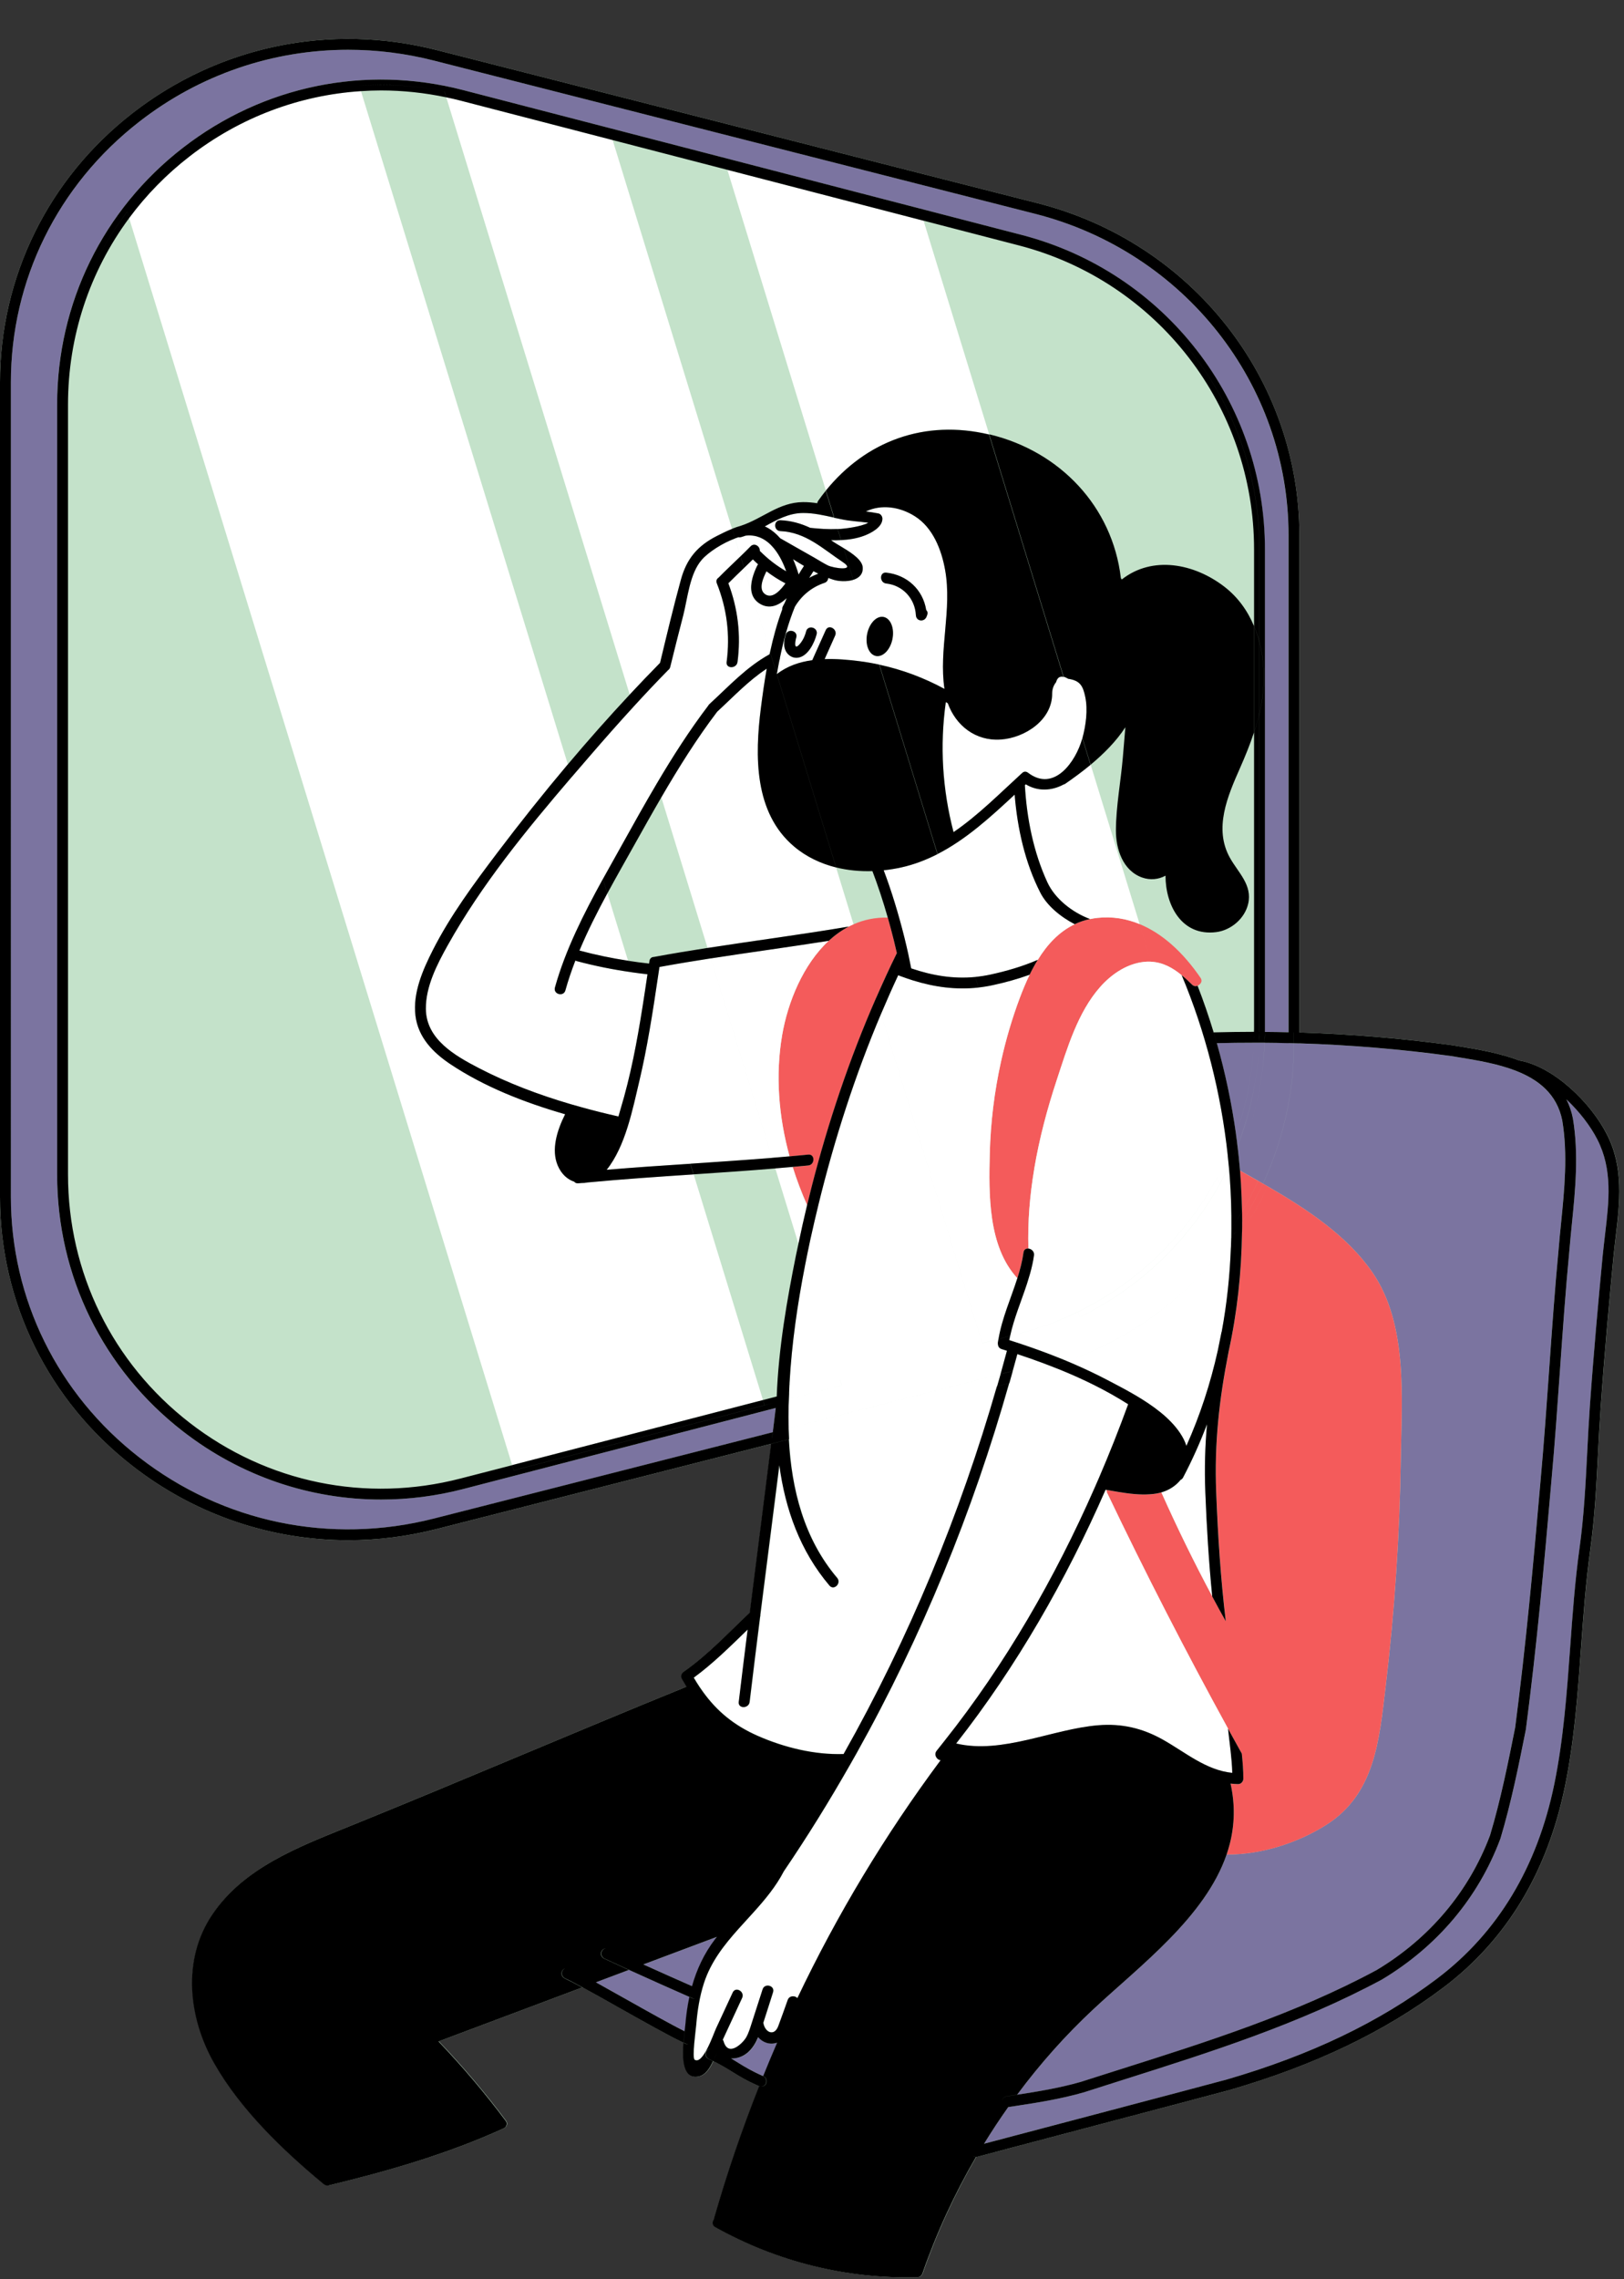 <?xml version="1.0" encoding="UTF-8"?><svg xmlns="http://www.w3.org/2000/svg" xmlns:xlink="http://www.w3.org/1999/xlink" height="492.1" preserveAspectRatio="xMidYMid meet" version="1.0" viewBox="0.0 -8.4 350.8 492.1" width="350.8" zoomAndPan="magnify"><rect x="0.0" y="-8.4" width="350.8" height="492.1" fill="#333333" stroke="none"/><g id="change1_1"><path d="M349.04,258.49c-0.17,1.44-0.35,2.93-0.49,4.4c-0.92,9.67-1.97,21.11-2.77,32.62 c-0.23,3.23-0.39,6.53-0.56,9.71c-0.35,6.9-0.72,14.04-1.69,21.02c-0.97,7-1.49,14.19-1.99,21.15c-0.71,9.86-1.45,20.05-3.48,29.95 c-3.81,18.53-12.63,33.12-26.22,43.39c-12.61,9.53-27.72,16.77-46.21,22.16c-1.11,0.32-15.35,4.08-29.13,7.71 c-12.51,3.3-24.33,6.42-25.31,6.7c-0.1,0.03-0.21,0.04-0.31,0.04c-4.64,7.99-8.53,16.41-11.55,25.11c-0.06,0.18-0.15,0.32-0.26,0.44 c-0.19,0.24-0.48,0.41-0.87,0.42c-15.3,0.39-30.28-3.32-43.64-10.79c-0.72-0.41-0.69-1.2-0.3-1.71c0.01-0.08,0.02-0.15,0.04-0.24 c2.77-9.66,6.02-19.17,9.72-28.5c-0.02-0.01-0.03-0.01-0.05-0.02c-2.74-1.19-4.29-2.16-5.79-3.09c-1.14-0.71-2.33-1.44-4.09-2.31 c-0.68,1.48-1.6,2.99-3.1,3.31c-3.4,0.72-3.59-3.71-3.31-7.28c-2.93-1.35-8.47-4.47-13.83-7.49c-2.91-1.64-5.73-3.23-8.01-4.47 c-10.35,3.89-20.7,7.77-31.05,11.66c5.18,5.41,10.02,11.12,14.52,17.15c0.24,0.33,0.27,0.65,0.17,0.92 c-0.06,0.27-0.24,0.53-0.59,0.69c-12.12,5.52-24.88,9.21-37.8,12.32c-0.37,0.09-0.68,0.01-0.92-0.15c0,0,0,0,0,0c0,0,0,0,0,0 c-0.07-0.04-0.15-0.09-0.22-0.15c-8.76-7.26-17.96-16.1-23.63-26.08c-5.55-9.79-6.94-22.32-0.46-32.02 c6.81-10.19,18.65-14.67,29.54-19.08c24.39-9.87,48.57-20.29,72.95-30.2c-0.33-0.54-0.66-1.09-0.98-1.67 c-0.33-0.59-0.11-1.24,0.42-1.61c5.21-3.62,9.63-8.38,14.23-12.73c1.53-12.14,3.1-24.27,4.61-36.42l-72.28,18.41 c-6.35,1.62-12.78,2.42-19.14,2.42c-16.73,0-33.03-5.5-46.57-16.03C10.43,294.01,0,272.82,0,250.02V74.16 c0-22.8,10.43-43.98,28.63-58.12C47.32,1.5,71.27-3.46,94.34,2.41l129.85,33.08c33.26,8.47,56.49,37.97,56.49,71.74v107.31 c11.03,0.34,22.08,1.26,33.05,2.76l1.49,0.24c4.03,0.66,8.71,1.42,12.91,3.04c7.44,1.27,15.49,9.11,19.01,15.99 C350.8,243.75,349.91,251.25,349.04,258.49z" fill="#C4E2CA"/></g><g id="change2_1"><path d="M270.82,216.75c0.39,0,0.78,0,1.17,0c-0.31,7.8-1.94,15.31-4.68,22.31c-0.1-0.83-0.21-1.66-0.32-2.48 C269.22,230.31,270.54,223.64,270.82,216.75z M267.32,239.06c0.1,0.81,0.19,1.63,0.27,2.44c3.29-7.69,5.24-16.05,5.58-24.75 c-0.39,0-0.79,0-1.18,0C271.68,224.55,270.06,232.07,267.32,239.06z M262.84,216.85c1.83,6.43,3.23,13.04,4.15,19.73 c2.22-6.27,3.55-12.94,3.83-19.83C268.16,216.75,265.5,216.78,262.84,216.85z M273.84,247.77c8.55,4.97,17.15,10.65,22.62,18.59 c7.71,11.19,6.31,27.18,6.13,40.04c-0.23,16.53-1.33,33.05-3.29,49.47c-1.37,11.48-2.29,23.13-12.87,29.8 c-6.08,3.84-13.94,6.43-21.46,6.36c-4.63,13.5-18.66,23.98-28.78,33.42c-6.04,5.63-11.55,11.83-16.48,18.47 c4.49-0.69,9.1-1.44,13.71-2.76c2.84-0.91,5.71-1.82,8.58-2.73c18.57-5.88,37.78-11.97,55.36-21.43 c11.44-6.86,19.92-16.93,24.49-29.08c2.32-7.75,3.9-15.65,5.43-23.29c2.35-18.03,3.93-35.42,5.47-53.13 c0.75-8.29,1.33-16.48,1.89-24.4c0.62-8.82,1.21-17.16,2.02-25.69c0.16-1.87,0.34-3.76,0.53-5.64c0.73-7.31,1.49-14.87,0.26-22.23 c-1.14-5.68-5.11-8.79-9.98-10.7c-0.05-0.02-0.1-0.03-0.14-0.06c-3.93-1.51-8.44-2.25-12.5-2.91l-1.46-0.24 c-10.84-1.48-21.78-2.39-32.7-2.73v0.05C280.68,227.86,278.24,238.32,273.84,247.77z M154.53,410.3c0.13-0.17,0.26-0.33,0.39-0.49 c-5.31,1.99-10.62,3.99-15.93,5.98c3.64,1.64,7.53,3.38,10.54,4.7C150.55,416.86,152.13,413.43,154.53,410.3z M147.93,430.21 c0.07-0.57,0.13-1.05,0.16-1.36c0.17-2.06,0.45-4.08,0.87-6.05c-3.66-1.6-8.74-3.87-13.08-5.85c-2.39,0.9-4.77,1.79-7.16,2.69 c1.92,1.06,4.06,2.27,6.27,3.51C139.9,425.91,144.96,428.76,147.93,430.21z M235.89,448.33c13.76-3.63,28-7.38,29.07-7.7 c18.21-5.3,33.07-12.43,45.45-21.78c13.12-9.91,21.64-24.04,25.34-41.99c2.01-9.75,2.74-19.86,3.44-29.64 c0.51-7,1.03-14.23,2.01-21.31c0.96-6.88,1.32-13.97,1.67-20.82c0.16-3.2,0.33-6.5,0.56-9.76c0.81-11.54,1.86-22.99,2.78-32.67 c0.14-1.5,0.32-3,0.5-4.46c0.86-7.22,1.67-14.03-1.66-20.57c-1.47-2.88-3.87-6-6.68-8.65c0.62,1.22,1.09,2.59,1.4,4.11 c1.28,7.7,0.51,15.42-0.23,22.89c-0.19,1.87-0.37,3.74-0.53,5.62c-0.81,8.52-1.4,16.84-2.02,25.65c-0.56,7.94-1.14,16.14-1.89,24.45 c-1.54,17.74-3.12,35.17-5.48,53.26l-0.01,0.08c-1.54,7.72-3.14,15.71-5.5,23.58l-0.03,0.07c-4.75,12.67-13.58,23.16-25.54,30.33 c-17.83,9.6-37.14,15.72-55.81,21.63c-2.87,0.91-5.73,1.82-8.6,2.74c-5.24,1.5-10.36,2.28-15.32,3.03l-1,0.15c0,0-0.01,0-0.01,0 c-1.83,2.58-3.57,5.22-5.22,7.91C216.63,453.41,226.05,450.93,235.89,448.33z M164.89,439.91c0.98-2.42,1.98-4.83,3.02-7.23 c-1.6,0.53-3.11-0.06-4.1-1.19c-0.53,1.25-1.2,2.43-2.26,3.32c-1.07,0.91-2.38,1.33-3.62,1.27c0.52,0.31,1,0.6,1.47,0.9 C160.9,437.91,162.31,438.78,164.89,439.91z M100.07,313.12c-5.89,1.53-11.86,2.28-17.77,2.28c-15.32,0-30.27-5.05-42.75-14.7 c-17.3-13.38-27.22-33.6-27.22-55.47V78.95c0-21.87,9.92-42.09,27.21-55.47c17.3-13.38,39.36-17.91,60.52-12.42l120.62,31.27 c30.93,8.02,52.54,35.94,52.54,67.89v103.74c0,0.15-0.01,0.3-0.01,0.45c1.7,0.01,3.41,0.04,5.11,0.08V107.23 c0-32.69-22.5-61.26-54.73-69.47L93.76,4.69C87.6,3.12,81.37,2.35,75.21,2.35c-16.21,0-32.01,5.34-45.14,15.54 C12.45,31.58,2.35,52.09,2.35,74.16v175.87c0,22.07,10.1,42.58,27.72,56.27c18.12,14.08,41.33,18.89,63.69,13.2l73.17-18.64 c0.22-1.74,0.43-3.49,0.64-5.23L100.07,313.12z M267.59,241.5c0.1,0.95,0.19,1.91,0.27,2.86c1.3,0.73,2.62,1.47,3.94,2.23 c4.21-9.1,6.54-19.16,6.54-29.65v-0.11c-1.72-0.04-3.44-0.07-5.16-0.09C272.83,225.45,270.88,233.81,267.59,241.5z M279.51,216.95 c0,10.7-2.38,20.96-6.69,30.24c0.34,0.2,0.68,0.39,1.02,0.59c4.41-9.45,6.84-19.91,6.84-30.83v-0.05c-0.39-0.01-0.78-0.02-1.17-0.03 V216.95z M278.33,216.95c0,10.49-2.33,20.55-6.54,29.65c0.34,0.19,0.68,0.39,1.02,0.59c4.31-9.28,6.69-19.54,6.69-30.24v-0.08 c-0.39-0.01-0.78-0.02-1.17-0.03V216.95z" fill="#7B74A0"/></g><g id="change3_1"><path d="M271.8,246.6c0.34,0.19,0.68,0.39,1.02,0.59c-1.32,2.84-2.82,5.59-4.5,8.24c0-0.73-0.02-1.45-0.03-2.18 C269.58,251.09,270.74,248.87,271.8,246.6z M189.26,207.06c1.43-3.25,2.9-6.48,4.47-9.66c-0.39-1.74-0.83-3.51-1.3-5.27 c-0.21-0.8-0.43-1.6-0.66-2.39c-2.7-0.07-5.16,0.46-7.39,1.44L189.26,207.06z M183.35,191.67c-1.57,0.82-3.02,1.86-4.34,3.08 c-5.5,5.09-8.84,13.21-10.06,20.38c-1.49,8.69-0.74,17.65,1.6,26.17c0.79-0.07,1.58-0.15,2.37-0.22c0.56-0.05,1.11-0.1,1.67-0.16 c1.5-0.15,1.49,2.2,0,2.35c-0.33,0.03-0.66,0.06-0.98,0.09c-0.79,0.08-1.59,0.15-2.38,0.22c0.88,2.82,1.93,5.57,3.12,8.25 c0.3-1.26,0.61-2.53,0.94-3.79c3.56-13.98,8.19-27.77,13.98-40.98l-4.88-15.88C184.03,191.33,183.68,191.49,183.35,191.67z M213.8,240.7c-0.22,8.75-0.4,20.02,5.95,26.9c0.58-1.82,1.07-3.66,1.33-5.56c0.09-0.65,0.57-0.89,1.06-0.84 c-0.17-5.77,0.31-11.51,1.26-17.2l-7.15-23.28C214.8,227.29,213.97,233.99,213.8,240.7z M259.33,202.75 c-0.9-1.32-1.88-2.61-2.94-3.84c-1.06-1.23-2.2-2.4-3.42-3.46c-2.06-1.8-4.34-3.29-6.81-4.31l2.5,8.13c2.56,0.14,4.68,1.33,6.59,2.9 c0.77,0.63,1.51,1.33,2.23,2.03c0.38,0.37,0.82,0.4,1.2,0.25c0.17-0.07,0.34-0.18,0.47-0.32 C259.53,203.81,259.7,203.29,259.33,202.75z M237.02,189.8c-0.53,0.06-1.05,0.15-1.55,0.25c-1.18,0.25-2.28,0.62-3.31,1.11 c-3.42,1.61-5.99,4.42-8,7.7c-0.64,1.03-1.22,2.11-1.75,3.21c-0.79,1.63-1.49,3.3-2.11,4.96c-1.67,4.46-3.02,9.04-4.05,13.69 l7.15,23.28c1.09-6.5,2.79-12.91,4.86-19.17c2.26-6.85,4.53-14.64,9.4-20.13c2.58-2.9,6.17-5.29,10.16-5.45 c0.29-0.01,0.56,0,0.84,0.02l-2.5-8.13C243.36,189.98,240.31,189.44,237.02,189.8z M299.3,355.87c1.96-16.42,3.06-32.94,3.29-49.47 c0.18-12.86,1.58-28.85-6.13-40.04c-5.47-7.94-14.07-13.62-22.62-18.59c-1.59,3.42-3.44,6.71-5.53,9.84 c-0.11,8.72-1.04,17.39-2.89,25.81c-2.02,10.39-3.11,19.61-2.69,30.44c0.36,9.27,0.96,18.58,2.07,27.82 c-0.99-1.77-1.97-3.56-2.93-5.35c-3.94-7.35-7.6-14.84-11-22.46c-0.34,0.1-0.69,0.19-1.06,0.25c-0.44,0.07-0.88,0.12-1.32,0.15 c-2.21,0.17-4.54-0.12-6.84-0.49c-0.88-0.14-1.76-0.3-2.62-0.45c-0.02,0.2,0.01,0.42,0.12,0.65c8.22,17.22,16.94,34.19,26.12,50.91 c0.99,1.8,1.98,3.6,2.98,5.39c0.19,1.79,0.33,3.59,0.33,5.4c0,0.32-0.11,0.56-0.27,0.75c-0.19,0.26-0.48,0.43-0.9,0.43 c-0.54-0.01-1.07-0.05-1.59-0.11c1.03,4.62,0.87,8.92-0.15,12.96c-0.2,0.79-0.43,1.57-0.69,2.33c7.51,0.07,15.37-2.52,21.46-6.36 C297.01,379,297.93,367.35,299.3,355.87z M268.06,247.2c0.13,2.01,0.19,4.03,0.23,6.04c1.28-2.15,2.45-4.37,3.5-6.64 c-1.33-0.76-2.64-1.5-3.94-2.23C267.93,245.31,268,246.25,268.06,247.2z M272.82,247.18c-1.32,2.84-2.82,5.59-4.5,8.24 c0,0.73,0,1.46-0.01,2.19c2.09-3.13,3.93-6.42,5.53-9.84C273.5,247.57,273.16,247.38,272.82,247.18z" fill="#F45B5B"/></g><g id="change4_1"><path d="M225.32,285.94c0.61,0.23,1.22,0.46,1.83,0.7c-1.07,0.32-2.16,0.63-3.25,0.91l-5.5,1.4 c0.12-0.43,0.24-0.87,0.36-1.3l4.85-1.24l0.29,1.14l-0.29-1.14C224.18,286.27,224.75,286.1,225.32,285.94z M175.72,114.95 c-0.31,0.47-0.62,0.95-0.91,1.44c0.62-0.35,1.28-0.65,1.95-0.91C176.41,115.31,176.06,115.13,175.72,114.95z M234.43,142.12 c-0.5-2.44-1.16-3.55-3.68-3.93c-0.37-0.23-0.7-0.37-0.99-0.44l4.06,13.23C234.57,148.23,235.01,144.92,234.43,142.12z M228.16,138.88c-0.56,0.71-0.85,1.52-0.85,2.44c0.05,5.69-5.83,9.59-11.11,9.95c-5.45,0.37-9.71-3.04-11.43-7.84 c-0.14-0.08-0.29-0.16-0.43-0.24c-1.32,9.42-0.74,18.86,1.67,28.07c5.3-3.61,9.95-8.33,14.67-12.63c0.03-0.03,0.07-0.05,0.1-0.08 c0.32-0.35,0.82-0.49,1.32-0.11c5.65,4.32,10.34-2.46,11.69-7.32c0.01-0.05,0.03-0.11,0.04-0.16l-4.06-13.23 C228.95,137.54,228.41,137.92,228.16,138.88z M173.45,102.39c-3.11,0.02-5.67,1.47-8.26,2.9c0.23,0.09,0.45,0.2,0.67,0.33 c1,0.56,1.88,1.33,2.66,2.22c2.44,1.42,4.92,2.78,7.37,4.19c0.95,0.55,1.89,1.15,2.87,1.65c1.33,0.68,6.28,1.3,3.28-0.69 c-4.31-2.86-7.98-6.45-13.47-6.69c-1.51-0.06-1.51-2.41,0-2.35c2.34,0.1,4.45,0.71,6.44,1.64c1.98,0.21,3.95,0.35,5.94,0.26 l-0.75-2.45C177.98,102.88,175.73,102.37,173.45,102.39z M187.57,104.47c-1.97-0.26-3.99-0.35-5.95-0.77 c-0.47-0.1-0.94-0.21-1.41-0.32l0.75,2.45c0.25-0.01,0.5-0.01,0.76-0.04C182.27,105.76,185.99,105.38,187.57,104.47z M173.67,113.8 c-0.8-0.47-1.58-0.96-2.36-1.45c0.49,1.1,0.89,2.22,1.2,3.3C172.88,115.02,173.26,114.41,173.67,113.8z M165.33,119.94 c1.68,1.1,3.47-1.2,4.35-2.38c-1.46-0.76-2.82-1.63-4.11-2.61C164.94,116.24,163.67,118.86,165.33,119.94z M180.89,332.29 c0.97,1.15-0.68,2.81-1.66,1.66c-6.35-7.48-9.55-16.46-10.83-25.99c-1.36,10.78-2.75,21.55-4.11,32.33c0.01,0.14,0,0.29-0.05,0.43 c-0.77,6.12-1.53,12.23-2.26,18.35c-0.18,1.48-2.53,1.5-2.35,0c0.62-5.21,1.27-10.41,1.92-15.62c-3.74,3.62-7.45,7.31-11.64,10.38 c0.21,0.36,0.42,0.7,0.63,1.04c0.43,0.69,0.87,1.34,1.33,1.98c3.03,4.21,6.69,7.29,11.91,9.57c5.66,2.48,12.19,4.11,18.5,3.9 c14.13-25.02,25.18-51.79,33.12-79.4l-44.94,11.45C171.03,313.18,173.72,323.85,180.89,332.29z M216.47,282.94l-46.12,11.96 c0,0.1-0.01,0.2-0.01,0.3c-0.04,1.59-0.04,3.18,0.01,4.78l45.78-11.66c0.47-1.68,0.93-3.36,1.38-5.04 C217.17,283.16,216.82,283.05,216.47,282.94z M170.4,301.18c0.02,0.4,0.03,0.8,0.05,1.2l44.94-11.45c0.13-0.44,0.26-0.87,0.38-1.31 L170.4,301.18z M216.14,288.32l-45.78,11.66c0.01,0.4,0.03,0.8,0.05,1.2l45.37-11.56C215.89,289.19,216.02,288.75,216.14,288.32z M213.8,240.7c0.17-6.71,0.99-13.42,2.45-19.98l-4.88-15.89c-4.85,0.54-9.51-0.1-14.13-1.53c-0.83-0.26-1.66-0.54-2.49-0.85 c-0.24-0.09-0.48-0.18-0.73-0.27c-1.29,2.75-2.51,5.53-3.7,8.33l21.85,71.12l3.51-0.91c0.77-4.52,2.69-8.76,4.07-13.12 C213.41,260.73,213.59,249.45,213.8,240.7z M170.55,290.31c0,0.07,0,0.14,0,0.21c-0.01,0.06-0.02,0.12-0.02,0.18 c-0.03,0.58-0.04,1.17-0.07,1.75l11.06-2.87l-7.61-24.76C172.26,273.23,171.03,281.75,170.55,290.31z M222.41,202.07 c-2.62,0.95-5.28,1.67-7.75,2.22c-1.11,0.25-2.2,0.43-3.29,0.55l4.88,15.89c1.03-4.65,2.38-9.23,4.05-13.69 C220.93,205.38,221.62,203.7,222.41,202.07z M176.82,251.62c-0.29,1.2-0.58,2.4-0.86,3.6c-0.32,1.38-0.63,2.77-0.94,4.15 c-0.4,1.81-0.77,3.63-1.12,5.46l7.61,24.76l30.66-7.95l-21.85-71.12C184.7,223.8,180.25,237.64,176.82,251.62z M215.58,281.96 l-3.06,0.79l-30.66,7.95l-11.45,2.97c-0.01,0.41-0.04,0.82-0.05,1.23l46.12-11.96c-0.03-0.01-0.07-0.02-0.1-0.03 C215.86,282.76,215.63,282.37,215.58,281.96z M215.55,281.47c0.03-0.25,0.09-0.49,0.13-0.74l-3.51,0.91l0.35,1.12l3.06-0.79 c-0.01-0.05-0.02-0.09-0.02-0.14C215.54,281.71,215.53,281.59,215.55,281.47z M170.45,292.45c-0.02,0.41-0.03,0.82-0.05,1.22 l11.45-2.97l-0.35-1.12L170.45,292.45z M181.51,289.58l0.35,1.12l30.66-7.95l-0.35-1.12L181.51,289.58z M189.38,133.27l0.57,1.85 c-1.41-0.3-2.84-0.56-4.28-0.74c-2.42-0.31-5.01-0.54-7.55-0.45c0.76-1.69,1.51-3.38,2.27-5.08c0.61-1.37-1.41-2.56-2.03-1.18 c-0.97,2.16-1.94,4.33-2.91,6.49c-2.77,0.39-5.41,1.28-7.65,3c0.17-1.01,0.36-2.01,0.56-3.01c0.07-0.15,0.1-0.32,0.1-0.48 c0.78-3.78,1.8-7.49,3.23-11.04c1.45-2.43,3.65-4.25,6.39-5.16c0.54-0.18,0.79-0.62,0.81-1.07c0.4,0.15,0.79,0.29,1.19,0.41 c1.08,0.33,2.85,0.44,4.24,0l3.28,10.66c-0.12,0.32-0.22,0.67-0.29,1.03c-0.46,2.33,0.4,4.45,1.91,4.75 C189.27,133.26,189.32,133.26,189.38,133.27z M174.13,127.92c-0.27,1.06-0.75,2.09-1.51,2.9c-1.21,1.27-0.83-0.87-0.62-1.56 c0.43-1.45-1.84-2.07-2.26-0.62c-0.35,1.18-0.59,2.44,0.02,3.58c0.49,0.91,1.44,1.51,2.48,1.41c2.25-0.2,3.67-3.18,4.16-5.07 C176.77,127.08,174.51,126.46,174.13,127.92z M179.51,108.26c0.09,0.06,0.17,0.12,0.26,0.18c0.57,0.41,1.48,0.92,2.44,1.51 l-0.53-1.72C180.96,108.26,180.24,108.27,179.51,108.26z M204.03,140.34c-4.43-2.4-9.16-4.17-14.09-5.23l-0.57-1.85 c1.46,0.15,2.96-1.45,3.4-3.7c0.46-2.33-0.4-4.45-1.91-4.75c-1.28-0.25-2.61,0.89-3.27,2.65l-3.28-10.66 c1.21-0.39,2.13-1.2,2.04-2.67c-0.1-1.57-2.23-3.03-4.15-4.19l-0.53-1.72c1.73-0.09,3.43-0.36,5-0.95c1.49-0.56,3.95-1.84,3.94-3.68 c0-0.49-0.36-1.03-0.86-1.13c-0.9-0.18-1.8-0.31-2.71-0.43c3.34-1.6,7.33-1.02,10.57,1.03c3.91,2.46,5.76,7.23,6.54,11.59 C205.71,123.18,202.77,131.86,204.03,140.34z M200.06,123.31c-0.7-4.38-4.09-7.57-8.62-8.07c-1.5-0.16-1.49,2.19,0,2.35 c3.58,0.39,6.21,3.26,6.4,6.84c0.07,1.36,1.84,1.54,2.31,0.31c0.04-0.12,0.09-0.23,0.13-0.35 C200.45,123.94,200.33,123.56,200.06,123.31z M163.55,113.75c0.06-0.12,0.13-0.21,0.2-0.29c-0.38-0.34-0.76-0.7-1.13-1.07 c-0.63,0.62-1.26,1.22-1.89,1.83l1.63,5.3C161.94,117.67,162.74,115.42,163.55,113.75z M162.13,109.58 c0.85-0.87,2.09,0.03,1.99,0.98c1.73,1.74,3.61,3.2,5.71,4.41c-0.71-2-1.73-4.03-3.14-5.51c-0.09-0.07-0.17-0.15-0.23-0.24 c-1.36-1.33-3.07-2.16-5.21-1.97c-0.07,0.01-0.14,0.02-0.22,0.03c-0.31,0.11-0.63,0.22-0.96,0.31c-0.21,0.06-0.39,0.06-0.56,0.02 c-0.24,0.07-0.48,0.16-0.73,0.25l1.18,3.85C160.69,111.01,161.42,110.3,162.13,109.58z M168.96,123.18c-0.02-0.2,0.01-0.4,0.11-0.62 c0.14-0.29,0.3-0.57,0.45-0.85c0.13-0.32,0.26-0.63,0.39-0.95c-1.61,1.5-3.64,2.5-5.78,1.21c-0.8-0.49-1.3-1.12-1.59-1.83 l3.77,12.27C167,129.27,167.85,126.17,168.96,123.18z M134.48,173.78c2.42-4.35,4.87-8.74,7.43-13.07l-5.07-16.51 c-3.18,3.47-6.29,6.99-9.36,10.55c-1.33,1.54-2.67,3.09-4,4.65l6.76,22C131.66,178.82,133.09,176.28,134.48,173.78z M136.43,201.54 l2.34,7.61c0.38-2.39,0.74-4.78,1.09-7.17C138.71,201.85,137.57,201.7,136.43,201.54z M124.62,199.15 c-0.12-0.03-0.22-0.08-0.32-0.14c-0.82,2.13-1.55,4.28-2.16,6.45c-0.41,1.46-2.67,0.83-2.26-0.62c2.26-8.12,6.23-15.93,10.36-23.44 l-6.76-22c-9.76,11.39-19.48,23.26-26.76,36.31c-2.31,4.14-4.78,8.92-4.73,13.75c0.07,6.58,6.31,10.11,11.45,12.78 c6.28,3.26,12.99,5.78,19.83,7.79c0.78,0.23,1.56,0.45,2.34,0.66c2.65,0.73,5.32,1.4,7.98,2c0.19-0.65,0.34-1.21,0.46-1.61 c2.16-7.17,3.54-14.54,4.72-21.93l-2.34-7.61C132.45,200.98,128.52,200.19,124.62,199.15z M151.62,112.44 c-2.63,2.98-3.07,8.26-4.03,12.02c-0.95,3.72-1.92,7.44-2.82,11.17c0,0,0,0,0,0.01c-0.01,0.05-0.03,0.09-0.05,0.14 c-0.08,0.23-0.22,0.39-0.38,0.5c-2.55,2.59-5.04,5.24-7.5,7.92l5.07,16.51c3.42-5.77,7.03-11.44,11.06-16.73 c0.06-0.11,0.14-0.22,0.25-0.33c4.24-3.89,7.93-7.96,12.99-10.77c0.03-0.15,0.07-0.31,0.1-0.46l-3.77-12.27 c-0.08-0.2-0.14-0.4-0.19-0.61l-1.63-5.3c-1.14,1.1-2.28,2.2-3.4,3.32c2.07,5.47,2.75,11.18,1.98,17c-0.19,1.48-2.54,1.49-2.35,0 c0.77-5.86,0.07-11.51-2.12-17c-0.22-0.55-0.01-0.97,0.36-1.2c1.55-1.58,3.17-3.09,4.76-4.63l-1.18-3.85 C156.11,108.85,153.06,110.8,151.62,112.44z M143.13,200.29c-0.22,0.04-0.45,0.08-0.68,0.12c-0.09,0.6-0.18,1.2-0.27,1.8 c-0.59,3.98-1.19,7.97-1.88,11.94l8.83,28.73c5.88-0.39,11.77-0.78,17.64-1.27l-13.23-43.06 C150.07,199.09,146.59,199.66,143.13,200.29z M138.11,225.01c-1.46,6.13-2.99,14.1-7.06,19.19c6.02-0.51,12.05-0.92,18.08-1.32 l-8.83-28.73C139.67,217.78,138.96,221.41,138.11,225.01z M168.95,215.12c1.23-7.17,4.56-15.29,10.06-20.38 c-8.48,1.34-16.99,2.48-25.47,3.8l13.23,43.06c1.26-0.1,2.52-0.21,3.78-0.32C168.21,232.77,167.46,223.81,168.95,215.12z M232.1,286.19c2.4,1.05,4.77,2.17,7.09,3.38c1.66,0.87,3.51,1.82,5.37,2.89c0.68,0.39,1.37,0.8,2.05,1.22 c3.73,2.33,7.26,5.14,9.08,8.65c0.25,0.49,0.44,0.98,0.6,1.47c2.95-6.57,5.19-13.47,6.78-20.57c0.25-1.29,0.51-2.59,0.79-3.91 c0.01-0.07,0.04-0.12,0.06-0.18c1.11-5.96,1.75-12.04,1.98-18.16C257.46,272.2,245.84,281.06,232.1,286.19z M265.64,245.81 c0-0.04-0.01-0.08-0.01-0.11c-8.89,17.49-24.96,30.97-44.92,36.15c2.76,0.92,5.49,1.92,8.18,3c15.48-5.19,28.37-15.19,37.11-28.01 C266.02,253.16,265.91,249.48,265.64,245.81z M230.53,285.52c0.53,0.22,1.05,0.44,1.58,0.67c13.74-5.13,25.36-13.99,33.79-25.2 c0.03-0.69,0.06-1.37,0.07-2.06C257.37,270.93,245.12,280.35,230.53,285.52z M228.88,284.85c0.55,0.22,1.1,0.45,1.65,0.67 c14.59-5.18,26.84-14.59,35.44-26.59c0.02-0.7,0.02-1.4,0.02-2.09C257.25,269.66,244.36,279.66,228.88,284.85z M222.15,261.2 c0.64,0.07,1.32,0.63,1.2,1.47c-0.19,1.33-0.48,2.64-0.84,3.92c-0.2,0.73-0.43,1.46-0.66,2.18c-1.24,3.76-2.81,7.44-3.65,11.3 l1.92-0.5c4.48-1.16,8.74-2.76,12.77-4.73l-9.48-30.84C222.45,249.69,221.97,255.44,222.15,261.2z M248.66,199.27l14.29,46.5 c0.81-1.52,1.56-3.07,2.26-4.65c-1.45-13.53-4.86-26.8-9.95-38.94C253.34,200.6,251.23,199.4,248.66,199.27z M247.82,199.25 c-3.99,0.15-7.59,2.54-10.16,5.45c-4.87,5.5-7.14,13.29-9.4,20.13c-2.07,6.26-3.77,12.68-4.86,19.17l9.48,30.84 c12.97-6.34,23.43-16.6,30.07-29.08l-14.29-46.5C248.39,199.25,248.11,199.24,247.82,199.25z M265.63,245.7 c-0.06-0.76-0.12-1.52-0.19-2.27c-0.63,1.33-1.29,2.63-2,3.91c-6.8,12.29-17.29,22.38-30.2,28.64c-4.05,1.97-8.34,3.57-12.83,4.73 l0,0v0v0l-1.77,0.46c0.57,0.18,1.14,0.37,1.71,0.56c0.12,0.04,0.24,0.08,0.36,0.12C240.67,276.67,256.74,263.19,265.63,245.7z M218.19,280.07c-0.06,0.3-0.13,0.59-0.19,0.89c0.04,0.01,0.07,0.02,0.11,0.04c0.17,0.06,0.35,0.11,0.52,0.17l1.77-0.46l-0.29-1.14 L218.19,280.07z M220.11,279.58l0.29,1.14l0,0c4.49-1.16,8.78-2.77,12.83-4.73l-0.35-1.13 C228.85,276.82,224.58,278.42,220.11,279.58z M265.21,241.11c-0.69,1.58-1.45,3.13-2.26,4.65l0.48,1.57c0.71-1.28,1.38-2.58,2-3.91 c-0.01-0.15-0.02-0.3-0.04-0.45C265.34,242.36,265.27,241.74,265.21,241.11z M232.88,274.85l0.35,1.13 c12.91-6.27,23.4-16.36,30.2-28.64l-0.48-1.57C256.31,258.25,245.85,268.51,232.88,274.85z M239.04,313.33 c-0.07-0.01-0.13-0.02-0.2-0.03c-8.52,19.48-19.24,38.18-32.27,54.79c9.97,2.35,20.79-3.14,30.69-3.94 c5.05-0.41,9.49,0.61,13.91,3.08c4.88,2.73,9.34,6.63,15.04,7.2c-0.1-3.19-0.58-6.36-0.92-9.54c-9.18-16.72-17.9-33.69-26.12-50.91 C239.05,313.75,239.02,313.53,239.04,313.33z M260.39,313.86c-0.2-5.17-0.06-9.97,0.36-14.71c-1.5,3.94-3.21,7.78-5.17,11.5 c-0.14,0.26-0.33,0.42-0.54,0.51c-1,1.24-2.41,2.2-4.16,2.7c3.4,7.62,7.07,15.12,11,22.46 C261.14,328.86,260.68,321.35,260.39,313.86z M194.64,178.92c-1.23,0.27-2.49,0.47-3.76,0.61c1.63,4.28,3.23,9.51,4.5,14.62 c0.3,1.2,0.57,2.39,0.83,3.56c0.22,1.02,0.42,2.02,0.61,3c4.55,1.54,9.09,2.32,13.86,1.85l-8.15-26.53 C200.05,177.29,197.45,178.29,194.64,178.92z M224.74,184.34c-3.31-6.48-4.95-13.89-5.54-21.15c-5.18,4.81-10.46,9.66-16.68,12.84 l8.15,26.53c1.11-0.11,2.23-0.28,3.37-0.53c3.24-0.71,6.8-1.71,10.13-3.16c2.02-3.28,4.58-6.09,8-7.7 C229.05,189.54,226.16,187.13,224.74,184.34z M224.19,288.69l-6.16,1.57c-7.86,27.74-18.85,54.67-32.93,79.85 c-0.46,0.83-0.93,1.65-1.4,2.47c-4.48,7.87-9.25,15.58-14.34,23.07c-1.7,3.28-4.04,6.08-6.49,8.8c-1.08,1.2-2.18,2.39-3.26,3.59 c-3.13,3.5-6.03,7.15-7.52,11.79c-0.94,2.92-1.41,5.97-1.66,9.02c-0.08,0.98-0.94,7.1-0.33,7.49c1.8,1.14,4.05-5.54,4.61-6.74 c1.2-2.59,2.4-5.19,3.61-7.78c0.64-1.37,2.66-0.18,2.03,1.18c-1.39,3.01-2.79,6.02-4.18,9.02c0.07,0.1,0.13,0.22,0.18,0.36 c1.03,3.54,4.22,0.29,4.88-0.87c0.59-1.04,0.91-2.22,1.28-3.35c0.76-2.34,1.51-4.67,2.26-7.01c0.46-1.43,2.73-0.82,2.26,0.62 c-0.7,2.19-1.37,4.39-2.1,6.58c0.3,2.05,2.33,3.08,3.23,0.73c0.71-1.87,1.36-3.77,2.04-5.65c0.36-0.99,1.57-0.98,2.09-0.4 c8.6-18.06,18.96-35.27,30.94-51.37c-0.82-0.05-1.55-1.19-0.84-2.06c0.29-0.35,0.56-0.71,0.85-1.07c0.28-0.35,0.56-0.7,0.84-1.06 c13.09-16.48,23.84-35.14,32.39-54.57c0.32-0.74,0.65-1.48,0.97-2.22c2.26-5.25,4.35-10.55,6.3-15.88 c-4.67-2.97-9.68-5.42-14.84-7.51C227.34,287.82,225.78,288.28,224.19,288.69L224.19,288.69z M218.76,287.65l4.85-1.24 c0.58-0.15,1.14-0.31,1.71-0.47c-1.85-0.69-3.7-1.34-5.56-1.95C219.43,285.21,219.09,286.43,218.76,287.65z M223.9,287.55l-5.5,1.4 c-0.12,0.44-0.24,0.87-0.37,1.31l6.16-1.57v0c1.59-0.4,3.15-0.87,4.69-1.37c-0.57-0.23-1.15-0.45-1.73-0.68 C226.08,286.97,224.99,287.27,223.9,287.55z M213.67,85.39L199.5,39.26l-42.38-10.99l21.28,69.27 C187.12,86.75,199.83,82.11,213.67,85.39z M229.76,161c-2.55,1.38-5.58,1.53-8.15-0.04c-0.07,0.06-0.13,0.12-0.2,0.18 c0.4,7.14,1.85,14.47,4.86,20.98c1.64,3.55,5.34,6.48,9.21,7.93c0.5-0.11,1.01-0.19,1.55-0.25c3.28-0.36,6.34,0.18,9.14,1.34 l-10.57-34.4c-1.78,1.48-3.63,2.84-5.44,4.08C230.02,160.91,229.89,160.97,229.76,161z M125.16,196.87 c0.03,0.01,0.05,0.01,0.08,0.01c3.45,0.92,6.92,1.64,10.43,2.18l-4.47-14.56C129.01,188.54,126.92,192.66,125.16,196.87z M126.94,246.92c-0.44,0.09-0.88,0.13-1.32,0.12c-0.23,0.02-0.46,0.04-0.68,0.06c-0.41,0.04-0.7-0.1-0.88-0.34 c-1.47-0.49-2.77-1.64-3.56-3.49c-1.46-3.42-0.16-7.58,1.59-11.08c-8.76-2.52-17.43-5.91-24.81-10.83 c-3.75-2.5-6.95-5.79-7.52-10.46c-0.6-4.91,1.59-9.89,3.76-14.17c3.77-7.45,8.84-14.29,13.86-20.92c4.91-6.5,10.01-12.9,15.28-19.16 L77.97,11.28c-13.27,0.86-26.11,5.64-36.99,14.06c-5.03,3.9-9.42,8.39-13.09,13.35l82.74,269.27l54.18-14.05l-14.97-48.73 C142.2,245.69,134.56,246.2,126.94,246.92z M164.35,144.47c0.36-2.83,0.76-5.66,1.26-8.48c-3.98,2.62-7.14,6.02-10.7,9.29 c-4.43,5.83-8.35,12.11-12.06,18.48l9.99,32.53c10.16-1.58,20.36-2.9,30.5-4.62c0.34-0.18,0.68-0.34,1.03-0.49l-3.77-12.27 c-3.31-0.82-6.43-2.29-9.09-4.53C162.85,167.07,163.04,154.75,164.35,144.47z M142.57,134.73c1.45-5.99,2.88-12.01,4.5-17.95 c1.24-4.51,3.58-7.32,7.76-9.44c1.03-0.53,2.15-1.08,3.3-1.54l-25.79-83.95l-32.87-8.52c-1.02-0.27-2.05-0.5-3.07-0.71l39.62,128.95 C138.19,139.26,140.36,136.97,142.57,134.73z M171.22,243.57c-1.25,0.11-2.5,0.22-3.75,0.32l5,16.27c0.59-2.78,1.21-5.56,1.87-8.34 C173.15,249.14,172.1,246.39,171.22,243.57z" fill="#FFF"/></g><g id="change5_1"><path d="M164.42,442.16c-0.14,0-0.28-0.03-0.42-0.08c0.29-0.73,0.59-1.45,0.88-2.17c0,0,0,0,0.01,0c0.59,0.26,0.87,0.95,0.61,1.54 C165.31,441.9,164.88,442.16,164.42,442.16z M191.44,115.25c-1.5-0.16-1.49,2.19,0,2.35c3.58,0.39,6.21,3.26,6.4,6.84 c0.07,1.36,1.84,1.54,2.31,0.31c0.04-0.12,0.09-0.23,0.13-0.35c0.17-0.46,0.05-0.83-0.21-1.08 C199.36,118.93,195.97,115.74,191.44,115.25z M189.22,133.25c0.05,0.01,0.11,0.01,0.16,0.02l-1.78-5.8 c-0.12,0.32-0.22,0.67-0.29,1.03C186.85,130.82,187.71,132.95,189.22,133.25z M192.78,129.57c0.46-2.33-0.4-4.45-1.91-4.75 c-1.28-0.25-2.61,0.89-3.27,2.65l1.78,5.8C190.84,133.42,192.34,131.81,192.78,129.57z M174.13,127.92 c-0.27,1.06-0.75,2.09-1.51,2.9c-1.21,1.27-0.83-0.87-0.62-1.56c0.43-1.45-1.84-2.07-2.26-0.62c-0.35,1.18-0.59,2.44,0.02,3.58 c0.49,0.91,1.44,1.51,2.48,1.41c2.25-0.2,3.67-3.18,4.16-5.07C176.77,127.08,174.51,126.46,174.13,127.92z M209.73,456.49 c-0.18-0.62,0.18-1.27,0.81-1.45c0.21-0.06,0.93-0.25,2.03-0.55c1.65-2.69,3.39-5.33,5.22-7.91c-0.06,0.01-0.11,0.01-0.17,0.01 c-0.57,0-1.07-0.42-1.16-1c-0.1-0.64,0.34-1.24,0.98-1.34l1-0.15c0.42-0.06,0.85-0.13,1.27-0.19c4.93-6.64,10.44-12.84,16.48-18.47 c10.12-9.43,24.15-19.91,28.78-33.42c0.26-0.77,0.49-1.55,0.69-2.33c1.02-4.04,1.18-8.34,0.15-12.96c0.52,0.06,1.05,0.1,1.59,0.11 c0.42,0.01,0.71-0.17,0.9-0.43c0.16-0.18,0.27-0.43,0.27-0.75c0.01-1.8-0.14-3.6-0.33-5.4c-1-1.79-1.99-3.59-2.98-5.39 c0.34,3.18,0.83,6.35,0.92,9.54c-5.7-0.57-10.16-4.47-15.04-7.2c-4.42-2.47-8.85-3.49-13.91-3.08c-9.9,0.8-20.72,6.3-30.69,3.94 c13.04-16.61,23.75-35.32,32.27-54.79c0.07,0.01,0.13,0.02,0.2,0.03c0.86,0.15,1.74,0.3,2.62,0.45c2.3,0.38,4.63,0.66,6.84,0.49 c0.45-0.03,0.89-0.08,1.32-0.15c0.37-0.06,0.71-0.15,1.06-0.25c1.74-0.5,3.16-1.46,4.16-2.7c0.21-0.09,0.4-0.25,0.54-0.51 c1.96-3.72,3.68-7.56,5.17-11.5c-0.42,4.74-0.56,9.54-0.36,14.71c0.29,7.49,0.75,14.99,1.49,22.47c0.96,1.79,1.93,3.58,2.93,5.35 c-1.11-9.23-1.71-18.55-2.07-27.82c-0.42-10.83,0.66-20.06,2.69-30.44c1.85-8.41,2.78-17.09,2.89-25.81 c-0.77,1.15-1.58,2.28-2.41,3.38c-0.23,6.12-0.87,12.2-1.98,18.16c-0.02,0.06-0.04,0.11-0.06,0.18c-0.28,1.33-0.54,2.62-0.79,3.91 c-1.58,7.1-3.83,14-6.78,20.57c-0.16-0.49-0.35-0.98-0.6-1.47c-1.82-3.51-5.35-6.32-9.08-8.65c-0.68-0.42-1.36-0.83-2.05-1.22 c-1.86-1.07-3.72-2.02-5.37-2.89c-2.32-1.21-4.69-2.34-7.09-3.38c-1.06,0.4-2.14,0.77-3.23,1.12c5.15,2.09,10.17,4.54,14.84,7.51 c-1.94,5.33-4.04,10.63-6.3,15.88c-0.32,0.74-0.64,1.48-0.97,2.22c-8.54,19.43-19.3,38.09-32.39,54.57 c-0.28,0.35-0.56,0.71-0.84,1.06c-0.28,0.35-0.56,0.71-0.85,1.07c-0.71,0.86,0.03,2.01,0.84,2.06 c-11.97,16.09-22.34,33.3-30.94,51.37c-0.52-0.58-1.74-0.58-2.09,0.4c-0.68,1.88-1.33,3.78-2.04,5.65 c-0.89,2.35-2.93,1.32-3.23-0.73c0.72-2.18,1.39-4.39,2.1-6.58c0.46-1.44-1.8-2.06-2.26-0.62c-0.75,2.34-1.5,4.67-2.26,7.01 c-0.37,1.13-0.69,2.31-1.28,3.35c-0.66,1.16-3.85,4.41-4.88,0.87c-0.04-0.14-0.1-0.26-0.18-0.36c1.39-3.01,2.79-6.02,4.18-9.02 c0.63-1.36-1.39-2.56-2.03-1.18c-1.2,2.59-2.4,5.19-3.61,7.78c-0.56,1.2-2.81,7.88-4.61,6.74c-0.61-0.39,0.25-6.51,0.33-7.49 c0.25-3.06,0.72-6.1,1.66-9.02c1.5-4.65,4.39-8.29,7.52-11.79c1.08-1.2,2.17-2.39,3.26-3.59c2.45-2.72,4.79-5.52,6.49-8.8 c5.09-7.49,9.86-15.2,14.34-23.07c0.47-0.82,0.94-1.65,1.4-2.47c14.08-25.18,25.07-52.11,32.93-79.85l-2.64,0.67 c-7.94,27.61-18.99,54.38-33.12,79.4c-6.32,0.21-12.84-1.42-18.5-3.9c-5.21-2.29-8.88-5.36-11.91-9.57 c-0.46-0.63-0.9-1.29-1.33-1.98c-0.21-0.34-0.42-0.69-0.63-1.04c4.19-3.06,7.9-6.76,11.64-10.38c-0.65,5.21-1.3,10.41-1.92,15.62 c-0.18,1.5,2.17,1.48,2.35,0c0.73-6.12,1.49-12.24,2.26-18.35c0.05-0.14,0.07-0.29,0.05-0.43c1.36-10.78,2.76-21.55,4.11-32.33 c1.28,9.53,4.49,18.51,10.83,25.99c0.98,1.15,2.63-0.51,1.66-1.66c-7.17-8.45-9.86-19.12-10.44-29.92l-3.83,0.98 c-1.51,12.14-3.08,24.28-4.61,36.42c-4.61,4.35-9.02,9.11-14.23,12.73c-0.53,0.37-0.75,1.02-0.42,1.61 c0.32,0.57,0.65,1.13,0.98,1.67c-24.38,9.91-48.55,20.33-72.95,30.2c-10.89,4.41-22.73,8.89-29.54,19.08 c-6.49,9.7-5.1,22.23,0.46,32.02c5.66,9.98,14.86,18.82,23.63,26.08c0.07,0.06,0.14,0.11,0.22,0.15c0,0,0,0,0,0c0,0,0,0,0,0 c0.24,0.17,0.55,0.24,0.92,0.15c12.92-3.11,25.68-6.8,37.8-12.32c0.35-0.16,0.53-0.41,0.59-0.69c0.1-0.27,0.08-0.59-0.17-0.92 c-4.5-6.03-9.35-11.74-14.52-17.15c10.35-3.89,20.7-7.77,31.05-11.66c-1.55-0.84-2.87-1.53-3.79-1.96 c-0.59-0.27-0.84-0.97-0.57-1.56c0.27-0.59,0.97-0.84,1.56-0.57c1.31,0.61,3.33,1.69,5.7,3c2.39-0.9,4.77-1.79,7.16-2.69 c-2.01-0.91-3.86-1.76-5.33-2.45c-0.59-0.27-0.84-0.97-0.57-1.56c0.27-0.59,0.97-0.84,1.56-0.57c1.97,0.92,4.63,2.13,7.44,3.41 c5.31-1.99,10.62-3.99,15.93-5.98c-0.13,0.16-0.26,0.33-0.39,0.49c-2.4,3.14-3.98,6.56-5,10.19c0.31,0.14,0.62,0.27,0.92,0.4 c0.59,0.26,0.87,0.95,0.61,1.54c-0.19,0.44-0.62,0.71-1.08,0.71c-0.16,0-0.32-0.03-0.47-0.1c-0.18-0.08-0.37-0.16-0.55-0.24 c-0.42,1.97-0.7,3.99-0.87,6.05c-0.03,0.31-0.09,0.78-0.16,1.36c0.43,0.21,0.81,0.39,1.15,0.53c0.59,0.26,0.87,0.95,0.61,1.54 c-0.19,0.44-0.62,0.71-1.08,0.71c-0.16,0-0.32-0.03-0.47-0.1c-0.15-0.06-0.31-0.14-0.47-0.21c-0.28,3.57-0.1,8,3.31,7.28 c1.5-0.32,2.42-1.83,3.1-3.31c-0.3-0.15-0.62-0.3-0.96-0.46c-0.59-0.27-0.84-0.97-0.57-1.56c0.27-0.59,0.97-0.84,1.56-0.57 c1.62,0.76,2.8,1.41,3.83,2.01c1.24,0.06,2.55-0.36,3.62-1.27c1.05-0.9,1.73-2.07,2.26-3.32c0.99,1.14,2.5,1.73,4.1,1.19 c-1.04,2.39-2.04,4.81-3.02,7.23c0,0,0,0,0.01,0c0.59,0.26,0.87,0.95,0.61,1.54c-0.19,0.44-0.62,0.71-1.08,0.71 c-0.14,0-0.28-0.03-0.42-0.08c-3.7,9.32-6.95,18.83-9.72,28.5c-0.02,0.08-0.04,0.16-0.04,0.24c-0.39,0.51-0.43,1.3,0.3,1.71 c13.36,7.47,28.34,11.19,43.64,10.79c0.39-0.01,0.68-0.18,0.87-0.42c0.11-0.12,0.2-0.26,0.26-0.44c3.02-8.7,6.91-17.12,11.55-25.11 c0,0-0.01,0-0.01,0C210.35,457.35,209.88,457.01,209.73,456.49z M219.76,283.99c1.86,0.61,3.72,1.26,5.56,1.95 c1.2-0.34,2.39-0.7,3.56-1.09c-2.69-1.08-5.43-2.08-8.18-3c0,0,0,0-0.01,0l-4.22,1.09c0.35,0.11,0.7,0.22,1.04,0.33 c-0.45,1.68-0.91,3.37-1.38,5.04l2.62-0.67C219.09,286.43,219.43,285.21,219.76,283.99z M170.35,295.2c0-0.1,0.01-0.2,0.01-0.3 l-2.79,0.72c-0.21,1.74-0.43,3.49-0.64,5.23l3.43-0.87C170.31,298.38,170.31,296.79,170.35,295.2z M267.86,244.37 c-0.08-0.96-0.17-1.91-0.27-2.86c-0.61,1.42-1.26,2.82-1.96,4.19c0,0.04,0.01,0.08,0.01,0.11c0.27,3.67,0.38,7.35,0.35,11.03 c0.8-1.18,1.57-2.38,2.3-3.6c-0.04-2.02-0.11-4.03-0.23-6.04C268,246.25,267.93,245.31,267.86,244.37z M227.15,286.64 c0.58,0.22,1.15,0.44,1.73,0.68c1.09-0.35,2.16-0.73,3.23-1.12c-0.52-0.23-1.05-0.45-1.58-0.67 C229.42,285.92,228.29,286.3,227.15,286.64z M215.77,289.62c-0.12,0.44-0.25,0.87-0.38,1.31l2.64-0.67 c0.12-0.43,0.25-0.87,0.37-1.31L215.77,289.62z M268.32,255.42c-0.75,1.19-1.53,2.37-2.36,3.51c-0.02,0.69-0.04,1.38-0.07,2.06 c0.83-1.11,1.64-2.23,2.41-3.38C268.32,256.88,268.33,256.15,268.32,255.42z M170.4,301.18l-3.63,0.92 c-0.05,0.42-0.1,0.83-0.15,1.25l3.83-0.98C170.43,301.98,170.42,301.58,170.4,301.18z M225.32,285.94c0.61,0.23,1.22,0.46,1.83,0.7 c1.14-0.35,2.26-0.72,3.38-1.12c-0.55-0.23-1.1-0.45-1.65-0.67C227.71,285.24,226.52,285.6,225.32,285.94z M265.99,256.84 c0,0.7-0.01,1.4-0.02,2.09c0.82-1.15,1.6-2.32,2.36-3.51c0-0.73-0.02-1.45-0.03-2.18C267.56,254.46,266.79,255.66,265.99,256.84z M166.92,300.85c-0.05,0.42-0.1,0.83-0.15,1.25l3.63-0.92c-0.02-0.4-0.04-0.8-0.05-1.2L166.92,300.85z M216.14,288.32 c-0.12,0.44-0.24,0.87-0.37,1.3l2.63-0.67c0.12-0.43,0.24-0.87,0.36-1.3L216.14,288.32z M210.67,202.56l0.7,2.28 c-4.85,0.54-9.51-0.1-14.13-1.53c-0.83-0.26-1.66-0.54-2.49-0.85c-0.24-0.09-0.48-0.18-0.73-0.27c-1.29,2.75-2.51,5.53-3.7,8.33 l-1.06-3.46c1.43-3.25,2.9-6.48,4.47-9.66c-0.39-1.74-0.83-3.51-1.3-5.27c-0.21-0.8-0.43-1.6-0.66-2.39 c-1.02-3.56-2.16-7.02-3.32-10.04c-2.64,0.08-5.29-0.16-7.83-0.79l-14.28-46.49c0.68-3.15,1.52-6.24,2.64-9.24 c-0.02-0.2,0.01-0.4,0.11-0.62c0.14-0.29,0.3-0.57,0.45-0.85c0.13-0.32,0.26-0.63,0.39-0.95c-1.61,1.5-3.64,2.5-5.78,1.21 c-0.8-0.49-1.3-1.12-1.59-1.83l-0.19-0.61c-0.42-1.86,0.38-4.11,1.19-5.78c0.06-0.12,0.13-0.21,0.2-0.29 c-0.38-0.34-0.76-0.7-1.13-1.07c-0.63,0.62-1.26,1.22-1.89,1.83l-0.77-2.51c0.73-0.7,1.45-1.41,2.16-2.14 c0.85-0.87,2.09,0.03,1.99,0.98c1.73,1.74,3.61,3.2,5.71,4.41c-0.71-2-1.73-4.03-3.14-5.51c-0.09-0.07-0.17-0.15-0.23-0.24 c-1.36-1.33-3.07-2.16-5.21-1.97c-0.07,0.01-0.14,0.02-0.22,0.03c-0.31,0.11-0.63,0.22-0.96,0.31c-0.21,0.06-0.39,0.06-0.56,0.02 c-0.24,0.07-0.48,0.16-0.73,0.25l-0.64-2.07c0.62-0.25,1.25-0.48,1.89-0.65c4.7-1.54,8.2-5.07,13.42-5.11 c1.04-0.01,2.07,0.09,3.1,0.24c0.01-0.18,0.07-0.37,0.21-0.56c0.53-0.75,1.08-1.47,1.64-2.17l1.8,5.84c-2.22-0.5-4.46-1.01-6.74-1 c-3.11,0.02-5.67,1.47-8.26,2.9c0.23,0.09,0.45,0.2,0.67,0.33c1,0.56,1.88,1.33,2.66,2.22c2.44,1.42,4.92,2.78,7.37,4.19 c0.95,0.55,1.89,1.15,2.87,1.65c1.33,0.68,6.28,1.3,3.28-0.69c-4.31-2.86-7.98-6.45-13.47-6.69c-1.51-0.06-1.51-2.41,0-2.35 c2.34,0.1,4.45,0.71,6.44,1.64c1.98,0.21,3.95,0.35,5.94,0.26l0.73,2.39c-0.72,0.04-1.45,0.05-2.17,0.03 c0.09,0.06,0.17,0.12,0.26,0.18c0.57,0.41,1.48,0.92,2.44,1.51l2.11,6.86c-1.39,0.44-3.16,0.33-4.24,0 c-0.4-0.12-0.79-0.26-1.19-0.41c-0.02,0.45-0.27,0.89-0.81,1.07c-2.74,0.91-4.94,2.73-6.39,5.16c-1.44,3.55-2.45,7.26-3.23,11.04 c0.01,0.16-0.02,0.33-0.1,0.48c-0.2,1-0.39,2.01-0.56,3.01c2.24-1.73,4.88-2.62,7.65-3c0.97-2.16,1.94-4.33,2.91-6.49 c0.62-1.38,2.64-0.18,2.03,1.18c-0.76,1.69-1.51,3.38-2.27,5.08c2.54-0.09,5.13,0.14,7.55,0.45c1.44,0.18,2.87,0.44,4.28,0.74 l12.57,40.91c-2.46,1.26-5.07,2.27-7.88,2.89c-1.23,0.27-2.49,0.47-3.76,0.61c1.63,4.28,3.23,9.51,4.5,14.62 c0.3,1.2,0.57,2.39,0.83,3.56c0.22,1.02,0.42,2.02,0.61,3C201.35,202.24,205.9,203.02,210.67,202.56z M169.67,117.57 c-1.46-0.76-2.82-1.63-4.11-2.61c-0.62,1.28-1.9,3.9-0.24,4.98C167,121.04,168.8,118.74,169.67,117.57z M174.8,116.38 c0.62-0.35,1.28-0.65,1.95-0.91c-0.35-0.17-0.69-0.34-1.04-0.53C175.4,115.42,175.1,115.9,174.8,116.38z M171.31,112.35 c0.49,1.1,0.89,2.22,1.2,3.3c0.37-0.62,0.75-1.24,1.16-1.85C172.87,113.33,172.08,112.84,171.31,112.35z M222.51,266.59 c0.36-1.29,0.66-2.59,0.84-3.92c0.12-0.84-0.56-1.4-1.2-1.47c-0.5-0.05-0.97,0.19-1.06,0.84c-0.26,1.9-0.75,3.74-1.33,5.56 c-1.39,4.37-3.31,8.6-4.07,13.12l2.51-0.65c0.84-3.86,2.42-7.54,3.65-11.3C222.08,268.05,222.3,267.33,222.51,266.59z M261.66,216.88c-0.64,0.04-1.19-0.49-1.21-1.14c-0.02-0.65,0.49-1.19,1.14-1.21c0.19-0.01,0.38-0.01,0.57-0.01 c-1.04-3.42-2.19-6.78-3.47-10.06c-0.38,0.15-0.82,0.12-1.2-0.25c-0.72-0.71-1.46-1.4-2.23-2.03c5.09,12.14,8.5,25.42,9.95,38.94 c0.65-1.49,1.24-3,1.79-4.54c-0.93-6.69-2.32-13.3-4.15-19.73C262.45,216.86,262.05,216.86,261.66,216.88z M264.44,118.26 c-6.48-4.98-15.5-6.75-22.13-1.53c-0.06-0.1-0.12-0.2-0.19-0.3c-1.83-15.5-13.19-27.33-28.19-30.99c-0.09-0.02-0.17-0.04-0.26-0.06 l16.09,52.35c0.29,0.07,0.62,0.22,0.99,0.44c2.53,0.38,3.18,1.49,3.68,3.93c0.58,2.8,0.13,6.12-0.61,8.85l1.77,5.77 c2.85-2.37,5.52-5.04,7.5-8.09c-0.19,2.19-0.36,4.37-0.55,6.56c-0.44,5.16-1.47,10.5-1.49,15.68c-0.02,4.05,1.48,8.72,5.66,10.21 c1.74,0.62,3.57,0.42,5.05-0.4c0,6.37,3.48,13.14,10.96,12.19c3.21-0.41,6.17-2.94,6.9-6.13c0.93-4.05-2.13-6.68-3.93-9.89 c-3.57-6.36-0.5-13.37,2.17-19.42c1.11-2.51,2.15-5.05,3-7.64v-23.04C269.5,123.49,267.4,120.53,264.44,118.26z M142.45,200.4 c0.22-0.04,0.45-0.08,0.68-0.12c3.46-0.63,6.94-1.2,10.41-1.74l-0.69-2.26c-3.87,0.6-7.74,1.24-11.59,1.95 c-0.34,0-0.66,0.14-0.84,0.47c-0.1,0.16-0.15,0.34-0.15,0.53c-0.02,0.14-0.04,0.28-0.06,0.43c-1.52-0.16-3.03-0.37-4.54-0.6 l0.76,2.48c1.14,0.16,2.28,0.31,3.43,0.44c-0.36,2.39-0.71,4.78-1.09,7.17l1.53,4.99c0.69-3.97,1.29-7.95,1.88-11.94 C142.27,201.6,142.36,201,142.45,200.4z M170.54,290.52c0.01-0.07,0.01-0.14,0-0.21c0.48-8.56,1.71-17.07,3.36-25.48l-1.43-4.66 c-0.17,0.81-0.35,1.62-0.52,2.43c-1.91,9.47-3.78,20.04-4.17,30.55l2.67-0.69c0.02-0.58,0.04-1.17,0.07-1.75 C170.53,290.64,170.54,290.58,170.54,290.52z M149.13,242.88l0.71,2.3c5.88-0.39,11.76-0.79,17.64-1.28l-0.7-2.28 C160.9,242.09,155.02,242.48,149.13,242.88z M130.24,181.39l0.96,3.11c1.92-3.54,3.9-7.02,5.81-10.43 c1.92-3.43,3.85-6.88,5.85-10.31l-0.94-3.05c-2.56,4.33-5.02,8.72-7.43,13.07C133.09,176.28,131.66,178.82,130.24,181.39z M127.49,154.75c3.07-3.56,6.18-7.08,9.36-10.55l-0.81-2.64c-4.59,4.91-9.05,9.95-13.39,15.1l0.84,2.73 C124.82,157.84,126.15,156.29,127.49,154.75z M181.61,103.7c1.97,0.43,3.98,0.51,5.95,0.77c-1.58,0.91-5.3,1.28-5.86,1.33 c-0.25,0.02-0.5,0.02-0.76,0.04l0.73,2.39c1.73-0.09,3.43-0.36,5-0.95c1.49-0.56,3.95-1.84,3.94-3.68c0-0.49-0.36-1.03-0.86-1.13 c-0.9-0.18-1.8-0.31-2.71-0.43c3.34-1.6,7.33-1.02,10.57,1.03c3.91,2.46,5.76,7.23,6.54,11.59c1.54,8.53-1.4,17.21-0.14,25.69 c-4.43-2.4-9.16-4.17-14.09-5.23l12.57,40.91c6.22-3.18,11.51-8.03,16.68-12.84c0.59,7.26,2.23,14.67,5.54,21.15 c1.42,2.79,4.31,5.2,7.43,6.82c1.02-0.48,2.12-0.86,3.31-1.11c-3.86-1.45-7.57-4.38-9.21-7.93c-3.01-6.52-4.46-13.85-4.86-20.98 c0.07-0.06,0.13-0.12,0.2-0.18c2.57,1.57,5.6,1.42,8.15,0.04c0.13-0.03,0.26-0.08,0.39-0.17c1.81-1.25,3.66-2.61,5.44-4.08 l-1.77-5.77c-0.01,0.05-0.03,0.11-0.04,0.16c-1.35,4.86-6.04,11.64-11.69,7.32c-0.5-0.38-1-0.25-1.32,0.11 c-0.03,0.03-0.07,0.05-0.1,0.08c-4.71,4.3-9.36,9.01-14.67,12.63c-2.41-9.21-2.99-18.65-1.67-28.07c0.14,0.08,0.29,0.16,0.43,0.24 c1.72,4.8,5.98,8.21,11.43,7.84c5.28-0.36,11.16-4.27,11.11-9.95c0-0.92,0.29-1.73,0.85-2.44c0.26-0.96,0.79-1.33,1.6-1.13 l-16.09-52.35c-13.84-3.28-26.55,1.36-35.27,12.15l1.8,5.84C180.67,103.49,181.14,103.6,181.61,103.7z M186.36,114.13 c-0.1-1.57-2.23-3.03-4.15-4.19l2.11,6.86C185.53,116.42,186.45,115.61,186.36,114.13z M222.41,202.07c0.53-1.1,1.12-2.18,1.75-3.21 c-3.33,1.45-6.89,2.45-10.13,3.16c-1.14,0.25-2.26,0.42-3.37,0.53l0.7,2.28c1.09-0.12,2.18-0.3,3.29-0.55 C217.14,203.74,219.8,203.02,222.41,202.07z M125.16,196.87c1.76-4.21,3.85-8.33,6.03-12.37l-0.96-3.11 c-4.13,7.51-8.1,15.32-10.36,23.44c-0.41,1.46,1.86,2.08,2.26,0.62c0.6-2.17,1.34-4.32,2.16-6.45c0.09,0.06,0.19,0.1,0.32,0.14 c3.9,1.04,7.84,1.83,11.82,2.39l-0.76-2.48c-3.51-0.54-6.98-1.26-10.43-2.18C125.21,196.88,125.19,196.88,125.16,196.87z M131.05,244.19c4.07-5.09,5.6-13.05,7.06-19.19c0.85-3.6,1.56-7.22,2.19-10.87l-1.53-4.99c-1.17,7.4-2.55,14.76-4.72,21.93 c-0.12,0.4-0.28,0.96-0.46,1.61c-2.67-0.6-5.33-1.26-7.98-2c-0.78-0.22-1.56-0.43-2.34-0.66c-6.84-2.01-13.55-4.53-19.83-7.79 c-5.14-2.67-11.39-6.2-11.45-12.78c-0.05-4.83,2.42-9.62,4.73-13.75c7.28-13.05,17.01-24.92,26.76-36.31l-0.84-2.73 c-5.27,6.26-10.37,12.66-15.28,19.16c-5.02,6.64-10.08,13.48-13.86,20.92c-2.17,4.28-4.36,9.26-3.76,14.17 c0.57,4.66,3.77,7.95,7.52,10.46c7.39,4.93,16.06,8.31,24.81,10.83c-1.75,3.49-3.05,7.66-1.59,11.08c0.79,1.85,2.09,3,3.56,3.49 c0.19,0.23,0.48,0.38,0.88,0.34c0.23-0.02,0.46-0.04,0.68-0.06c0.44,0.01,0.88-0.03,1.32-0.12c7.62-0.72,15.26-1.23,22.9-1.74 l-0.71-2.3C143.1,243.28,137.07,243.68,131.05,244.19z M179.01,194.75c1.32-1.22,2.77-2.26,4.34-3.08 c-10.14,1.72-20.34,3.04-30.5,4.62l0.69,2.26C162.02,197.23,170.53,196.09,179.01,194.75z M173.61,243.35 c0.33-0.03,0.66-0.06,0.98-0.09c1.49-0.15,1.5-2.5,0-2.35c-0.56,0.06-1.11,0.1-1.67,0.16c-0.79,0.08-1.58,0.15-2.37,0.22 c-1.26,0.11-2.52,0.22-3.78,0.32l0.7,2.28c1.25-0.1,2.5-0.21,3.75-0.32C172.02,243.5,172.81,243.43,173.61,243.35z M162.36,119.53 c0.05,0.21,0.11,0.42,0.19,0.61L162.36,119.53z M175.28,248.03c-0.32,1.26-0.63,2.52-0.94,3.79c-0.67,2.78-1.29,5.56-1.87,8.34 l1.43,4.66c0.36-1.82,0.73-3.64,1.12-5.46c0.3-1.38,0.62-2.77,0.94-4.15c0.28-1.2,0.56-2.4,0.86-3.6 c3.42-13.98,7.87-27.82,13.5-41.1l-1.06-3.46C183.47,220.26,178.84,234.06,175.28,248.03z M144.34,136.28 c0.16-0.11,0.3-0.28,0.38-0.5c0.02-0.05,0.04-0.09,0.05-0.14c0,0,0,0,0-0.01c0.9-3.73,1.87-7.45,2.82-11.17 c0.96-3.76,1.39-9.04,4.03-12.02c1.44-1.64,4.49-3.59,7.16-4.57l-0.64-2.07c-1.15,0.46-2.27,1.01-3.3,1.54 c-4.18,2.12-6.53,4.93-7.76,9.44c-1.63,5.94-3.06,11.96-4.5,17.95c-2.21,2.24-4.39,4.53-6.54,6.83l0.81,2.64 C139.3,141.52,141.79,138.87,144.34,136.28z M153.23,143.65c-0.11,0.1-0.19,0.21-0.25,0.33c-4.03,5.3-7.65,10.96-11.06,16.73 l0.94,3.05c3.71-6.37,7.63-12.65,12.06-18.48c3.56-3.27,6.71-6.67,10.7-9.29c-0.5,2.81-0.9,5.65-1.26,8.48 c-1.31,10.28-1.5,22.6,7.16,29.91c2.66,2.25,5.79,3.71,9.09,4.53l-14.28-46.49c-0.03,0.15-0.07,0.31-0.1,0.46 C161.16,135.69,157.47,139.76,153.23,143.65z M154.84,117.55c2.19,5.49,2.89,11.14,2.12,17c-0.2,1.49,2.15,1.48,2.35,0 c0.77-5.83,0.09-11.53-1.98-17c1.12-1.12,2.26-2.22,3.4-3.32l-0.77-2.51c-1.59,1.54-3.21,3.05-4.76,4.63 C154.84,116.58,154.63,117,154.84,117.55z M265.44,243.43c0.07,0.76,0.13,1.51,0.19,2.27c0.7-1.37,1.35-2.77,1.96-4.19 c-0.08-0.81-0.17-1.63-0.27-2.44C266.74,240.54,266.11,242,265.44,243.43z M272.68,142.3c0.55-3.97,0.39-8.15-0.62-12.05v15.37 C272.31,144.52,272.53,143.42,272.68,142.3z M167.72,294.37c-0.05,0.42-0.1,0.84-0.15,1.25l2.79-0.72c0.01-0.41,0.03-0.82,0.05-1.23 L167.72,294.37z M218.63,281.17l-3.06,0.79c0.05,0.41,0.29,0.79,0.8,0.95c0.03,0.01,0.07,0.02,0.1,0.03l4.22-1.09c0,0,0,0,0.01,0 c-0.12-0.04-0.24-0.08-0.36-0.12C219.78,281.54,219.2,281.36,218.63,281.17z M218,280.97c0.06-0.3,0.13-0.6,0.19-0.89l-2.51,0.65 c-0.04,0.25-0.1,0.49-0.13,0.74c-0.02,0.12-0.01,0.24,0,0.35c0,0.05,0.02,0.1,0.02,0.14l3.06-0.79c-0.17-0.06-0.35-0.11-0.52-0.17 C218.07,280.99,218.04,280.98,218,280.97z M266.99,236.58c-0.54,1.54-1.14,3.05-1.79,4.54c0.07,0.62,0.13,1.24,0.19,1.87 c0.01,0.15,0.02,0.3,0.04,0.45c0.68-1.43,1.3-2.89,1.88-4.36C267.22,238.23,267.11,237.41,266.99,236.58z M270.88,149.81 c0.45-1.38,0.85-2.78,1.17-4.2v-15.37c-0.31-1.19-0.7-2.35-1.17-3.47V149.81z M167.79,293.14c-0.01,0.37-0.04,0.74-0.05,1.11 c0,0.04-0.01,0.08-0.01,0.12l2.68-0.7c0.01-0.41,0.03-0.82,0.05-1.22L167.79,293.14z M217.44,444.26c-0.64,0.1-1.08,0.7-0.98,1.34 c0.09,0.58,0.59,1,1.16,1c0.06,0,0.11,0,0.17-0.01c0.63-0.9,1.27-1.79,1.93-2.67c-0.43,0.07-0.85,0.13-1.27,0.19L217.44,444.26z M210.53,455.04c-0.62,0.18-0.98,0.83-0.81,1.45c0.15,0.52,0.62,0.85,1.13,0.85c0,0,0.01,0,0.01,0c0.56-0.96,1.12-1.91,1.69-2.85 C211.46,454.79,210.75,454.98,210.53,455.04z M261.59,214.53c-0.65,0.02-1.16,0.56-1.14,1.21c0.02,0.65,0.56,1.18,1.21,1.14 c0.4-0.01,0.79-0.01,1.19-0.02c-0.22-0.78-0.45-1.56-0.69-2.33C261.97,214.52,261.78,214.52,261.59,214.53z M149.51,423.04 c0.15,0.07,0.31,0.1,0.47,0.1c0.45,0,0.88-0.26,1.08-0.71c0.26-0.59-0.01-1.29-0.61-1.54c-0.29-0.13-0.6-0.26-0.92-0.4 c-0.21,0.76-0.4,1.53-0.57,2.31C149.15,422.88,149.34,422.96,149.51,423.04z M131.55,412.38c-0.59-0.27-1.29-0.02-1.56,0.57 c-0.27,0.59-0.02,1.29,0.57,1.56c1.47,0.68,3.32,1.53,5.33,2.45c1.04-0.39,2.07-0.78,3.11-1.17 C136.18,414.51,133.52,413.3,131.55,412.38z M123.02,416.64c-0.59-0.27-1.29-0.02-1.56,0.57c-0.27,0.59-0.02,1.29,0.57,1.56 c0.93,0.43,2.24,1.12,3.79,1.96c0.97-0.36,1.93-0.73,2.9-1.09C126.35,418.33,124.33,417.25,123.02,416.64z M148.61,432.99 c0.45,0,0.88-0.26,1.08-0.71c0.26-0.59-0.01-1.29-0.61-1.54c-0.33-0.15-0.72-0.33-1.15-0.53c-0.09,0.7-0.19,1.56-0.26,2.47 c0.16,0.08,0.32,0.15,0.47,0.21C148.29,432.96,148.45,432.99,148.61,432.99z M154.95,434.66c0.76,0.9,1.84,1.37,2.98,1.42 c-1.02-0.61-2.2-1.26-3.83-2.01c-0.59-0.28-1.29-0.02-1.56,0.57c-0.27,0.59-0.02,1.29,0.57,1.56c0.34,0.16,0.66,0.31,0.96,0.46 c0.33-0.72,0.61-1.43,0.87-1.98C154.94,434.67,154.95,434.67,154.95,434.66z M270.88,213.96c0,0.15-0.01,0.3-0.01,0.45 c0.39,0,0.78,0,1.18,0c0-0.15,0.01-0.3,0.01-0.45v-68.35c-0.33,1.42-0.72,2.82-1.17,4.2V213.96z M82.31,11.13 c4.69,0,9.41,0.5,14.1,1.49l-0.39-1.29c-6.22-1.26-12.4-1.63-18.4-1.22l0.36,1.17C79.41,11.19,80.86,11.13,82.31,11.13z M167.79,293.14l-2.97,0.77l0.35,1.12l2.56-0.66c0-0.04,0.01-0.08,0.01-0.12C167.75,293.88,167.77,293.51,167.79,293.14z M199.5,39.26l-0.4-1.32l-42.38-10.99l0.4,1.32L199.5,39.26z M110.63,307.96l0.35,1.12l54.18-14.05l-0.35-1.12L110.63,307.96z M40.99,25.34c10.88-8.42,23.71-13.2,36.99-14.06l-0.36-1.17c-20.09,1.4-38.3,11.63-50.14,27.2l0.42,1.37 C31.57,33.73,35.95,29.23,40.99,25.34z M99.49,13.33l32.87,8.52l-0.4-1.32l-32.17-8.34c-1.26-0.33-2.51-0.61-3.76-0.86l0.39,1.29 C97.44,12.83,98.46,13.06,99.49,13.33z M328.13,220.58c-4.21-1.61-8.88-2.38-12.91-3.04l-1.49-0.24 c-10.97-1.5-22.02-2.41-33.05-2.76v2.35c10.92,0.34,21.86,1.25,32.7,2.73l1.46,0.24c4.06,0.66,8.56,1.4,12.5,2.91 c0.05,0.02,0.09,0.04,0.14,0.06c4.87,1.9,8.84,5.02,9.98,10.7c1.23,7.36,0.47,14.92-0.26,22.23c-0.19,1.88-0.38,3.77-0.53,5.64 c-0.81,8.53-1.4,16.87-2.02,25.69c-0.56,7.92-1.14,16.12-1.89,24.4c-1.54,17.71-3.12,35.09-5.47,53.13 c-1.53,7.64-3.11,15.55-5.43,23.29c-4.57,12.15-13.05,22.22-24.49,29.08c-17.58,9.47-36.79,15.55-55.36,21.43 c-2.87,0.91-5.74,1.82-8.58,2.73c-4.62,1.32-9.23,2.07-13.71,2.76c-0.65,0.88-1.3,1.77-1.93,2.67c0,0,0.01,0,0.01,0l1-0.15 c4.96-0.75,10.08-1.53,15.32-3.03c2.87-0.92,5.74-1.83,8.6-2.74c18.68-5.92,37.99-12.03,55.81-21.63 c11.96-7.17,20.79-17.66,25.54-30.33l0.03-0.07c2.36-7.88,3.96-15.86,5.5-23.58l0.01-0.08c2.36-18.09,3.94-35.52,5.48-53.26 c0.76-8.31,1.33-16.51,1.89-24.45c0.62-8.81,1.21-17.13,2.02-25.65c0.16-1.87,0.34-3.74,0.53-5.62c0.75-7.46,1.52-15.18,0.23-22.89 c-0.3-1.52-0.78-2.89-1.4-4.11c2.81,2.64,5.21,5.77,6.68,8.65c3.34,6.54,2.52,13.36,1.66,20.57c-0.17,1.46-0.35,2.96-0.5,4.46 c-0.92,9.68-1.97,21.14-2.78,32.67c-0.23,3.25-0.4,6.56-0.56,9.76c-0.35,6.85-0.71,13.93-1.67,20.82 c-0.98,7.08-1.51,14.31-2.01,21.31c-0.71,9.78-1.44,19.89-3.44,29.64c-3.7,17.95-12.22,32.08-25.34,41.99 c-12.38,9.35-27.24,16.48-45.45,21.78c-1.08,0.31-15.31,4.07-29.07,7.7c-9.85,2.6-19.26,5.08-23.33,6.16 c-0.58,0.94-1.14,1.89-1.69,2.85c0.1,0,0.21-0.01,0.31-0.04c0.98-0.28,12.8-3.4,25.31-6.7c13.78-3.63,28.02-7.39,29.13-7.71 c18.49-5.38,33.6-12.63,46.21-22.16c13.58-10.26,22.41-24.86,26.22-43.39c2.04-9.9,2.77-20.09,3.48-29.95 c0.5-6.96,1.02-14.15,1.99-21.15c0.97-6.99,1.34-14.12,1.69-21.02c0.16-3.19,0.33-6.48,0.56-9.71c0.8-11.51,1.85-22.95,2.77-32.62 c0.14-1.47,0.32-2.96,0.49-4.4c0.86-7.25,1.76-14.74-1.9-21.92C343.63,229.69,335.57,221.86,328.13,220.58z M273.17,216.76 c1.72,0.01,3.44,0.04,5.16,0.09v-2.35c-1.71-0.04-3.41-0.07-5.11-0.08C273.22,215.19,273.2,215.98,273.17,216.76z M279.51,216.87 c0.39,0.01,0.78,0.01,1.17,0.03v-2.35c-0.39-0.01-0.78-0.02-1.17-0.03V216.87z M278.33,216.84c0.39,0.01,0.78,0.02,1.17,0.03v-2.35 c-0.39-0.01-0.78-0.02-1.17-0.03V216.84z M262.16,214.52c0.24,0.78,0.46,1.55,0.69,2.33c2.65-0.07,5.32-0.1,7.98-0.1 c0.03-0.78,0.04-1.56,0.05-2.35C267.96,214.41,265.06,214.44,262.16,214.52z M271.99,216.75c0.39,0,0.79,0,1.18,0 c0.03-0.78,0.04-1.56,0.05-2.35c-0.39,0-0.78,0-1.17,0C272.04,215.19,272.03,215.97,271.99,216.75z M270.82,216.75 c0.39,0,0.78,0,1.17,0c0.03-0.78,0.05-1.56,0.06-2.35c-0.39,0-0.78,0-1.18,0C270.87,215.19,270.86,215.97,270.82,216.75z M149.53,420.49c-3.01-1.32-6.91-3.06-10.54-4.7c-1.04,0.39-2.07,0.78-3.11,1.17c4.34,1.97,9.42,4.25,13.08,5.85 C149.13,422.02,149.32,421.25,149.53,420.49z M134.99,423.15c-2.2-1.24-4.35-2.45-6.27-3.51c-0.97,0.36-1.93,0.73-2.9,1.09 c2.29,1.24,5.1,2.82,8.01,4.47c5.37,3.02,10.91,6.14,13.83,7.49c0.07-0.91,0.17-1.77,0.26-2.47 C144.96,428.76,139.9,425.91,134.99,423.15z M159.4,436.98c-0.47-0.29-0.95-0.59-1.47-0.9c-1.14-0.06-2.22-0.52-2.98-1.42 c0,0.01,0,0.01-0.01,0.02c-0.26,0.56-0.54,1.27-0.87,1.98c1.76,0.87,2.94,1.6,4.09,2.31c1.5,0.93,3.05,1.9,5.79,3.09 c0.02,0.01,0.03,0.01,0.05,0.02c0.29-0.73,0.59-1.45,0.88-2.17C162.31,438.78,160.9,437.91,159.4,436.98z M165.16,295.04 l-54.18,14.05l-11.2,2.9c-43.67,11.32-86.27-21.64-86.27-66.76V78.95c0-15.84,5.26-30.18,13.97-41.64 c11.84-15.57,30.05-25.8,50.14-27.2c6.01-0.42,12.18-0.04,18.4,1.22c1.25,0.25,2.51,0.54,3.76,0.86l32.17,8.34l24.77,6.42 l42.38,10.99l21.31,5.52c30.42,7.89,51.66,35.33,51.66,66.76v20.03c1.01,3.9,1.17,8.08,0.62,12.05c-0.15,1.12-0.37,2.22-0.62,3.31 v68.35c0,0.15-0.01,0.3-0.01,0.45c0.39,0,0.78,0,1.17,0c0-0.15,0.01-0.3,0.01-0.45V110.22c0-31.96-21.6-59.87-52.54-67.89 L100.07,11.06C78.91,5.57,56.85,10.1,39.55,23.48c-17.3,13.38-27.21,33.6-27.21,55.47v166.28c0,21.87,9.92,42.09,27.22,55.47 c12.48,9.66,27.44,14.7,42.75,14.7c5.91,0,11.88-0.75,17.77-2.28l67.49-17.5c0.05-0.42,0.1-0.84,0.15-1.25L165.16,295.04z M157.12,28.27l-0.4-1.32l-24.77-6.42l0.4,1.32L157.12,28.27z M99.49,310.85c-20.46,5.3-41.78,0.93-58.5-12.01 c-16.72-12.94-26.3-32.48-26.3-53.61V78.95c0-14.77,4.69-28.76,13.21-40.26l-0.42-1.37c-8.71,11.45-13.97,25.79-13.97,41.64v166.28 c0,45.11,42.6,78.08,86.27,66.76l11.2-2.9l-0.35-1.12L99.49,310.85z M220.11,44.6c29.9,7.75,50.78,34.73,50.78,65.62v16.55 c0.47,1.12,0.87,2.28,1.17,3.47v-20.03c0-31.42-21.24-58.87-51.66-66.76l-21.31-5.52l0.4,1.32L220.11,44.6z M93.76,319.49 c-22.36,5.7-45.57,0.89-63.69-13.2c-17.62-13.69-27.72-34.2-27.72-56.27V74.16c0-22.07,10.1-42.58,27.72-56.27 C43.19,7.68,58.99,2.35,75.21,2.35c6.17,0,12.39,0.77,18.55,2.34l129.85,33.08c32.22,8.21,54.73,36.77,54.73,69.47v107.26 c0.39,0.01,0.78,0.02,1.17,0.03V107.23c0-33.23-22.87-62.26-55.61-70.6L94.05,3.55C47.04-8.42,1.17,26.44,1.17,74.16v175.87 c0,47.71,45.86,82.58,92.87,70.6l72.72-18.52c0.05-0.42,0.1-0.83,0.15-1.25L93.76,319.49z M94.05,320.63 c-47.01,11.97-92.87-22.89-92.87-70.6V74.16c0-47.71,45.86-82.58,92.87-70.6L223.9,36.63c32.74,8.34,55.61,37.37,55.61,70.6v107.29 c0.39,0.01,0.78,0.01,1.17,0.03V107.23c0-33.77-23.23-63.27-56.49-71.74L94.34,2.41C71.27-3.46,47.32,1.5,28.63,16.03 C10.43,30.17,0,51.36,0,74.16v175.87c0,22.8,10.43,43.99,28.63,58.12c13.54,10.53,29.85,16.03,46.57,16.03 c6.36,0,12.78-0.8,19.14-2.42l72.28-18.41c0.05-0.42,0.1-0.83,0.15-1.25L94.05,320.63z" fill="inherit"/></g></svg>